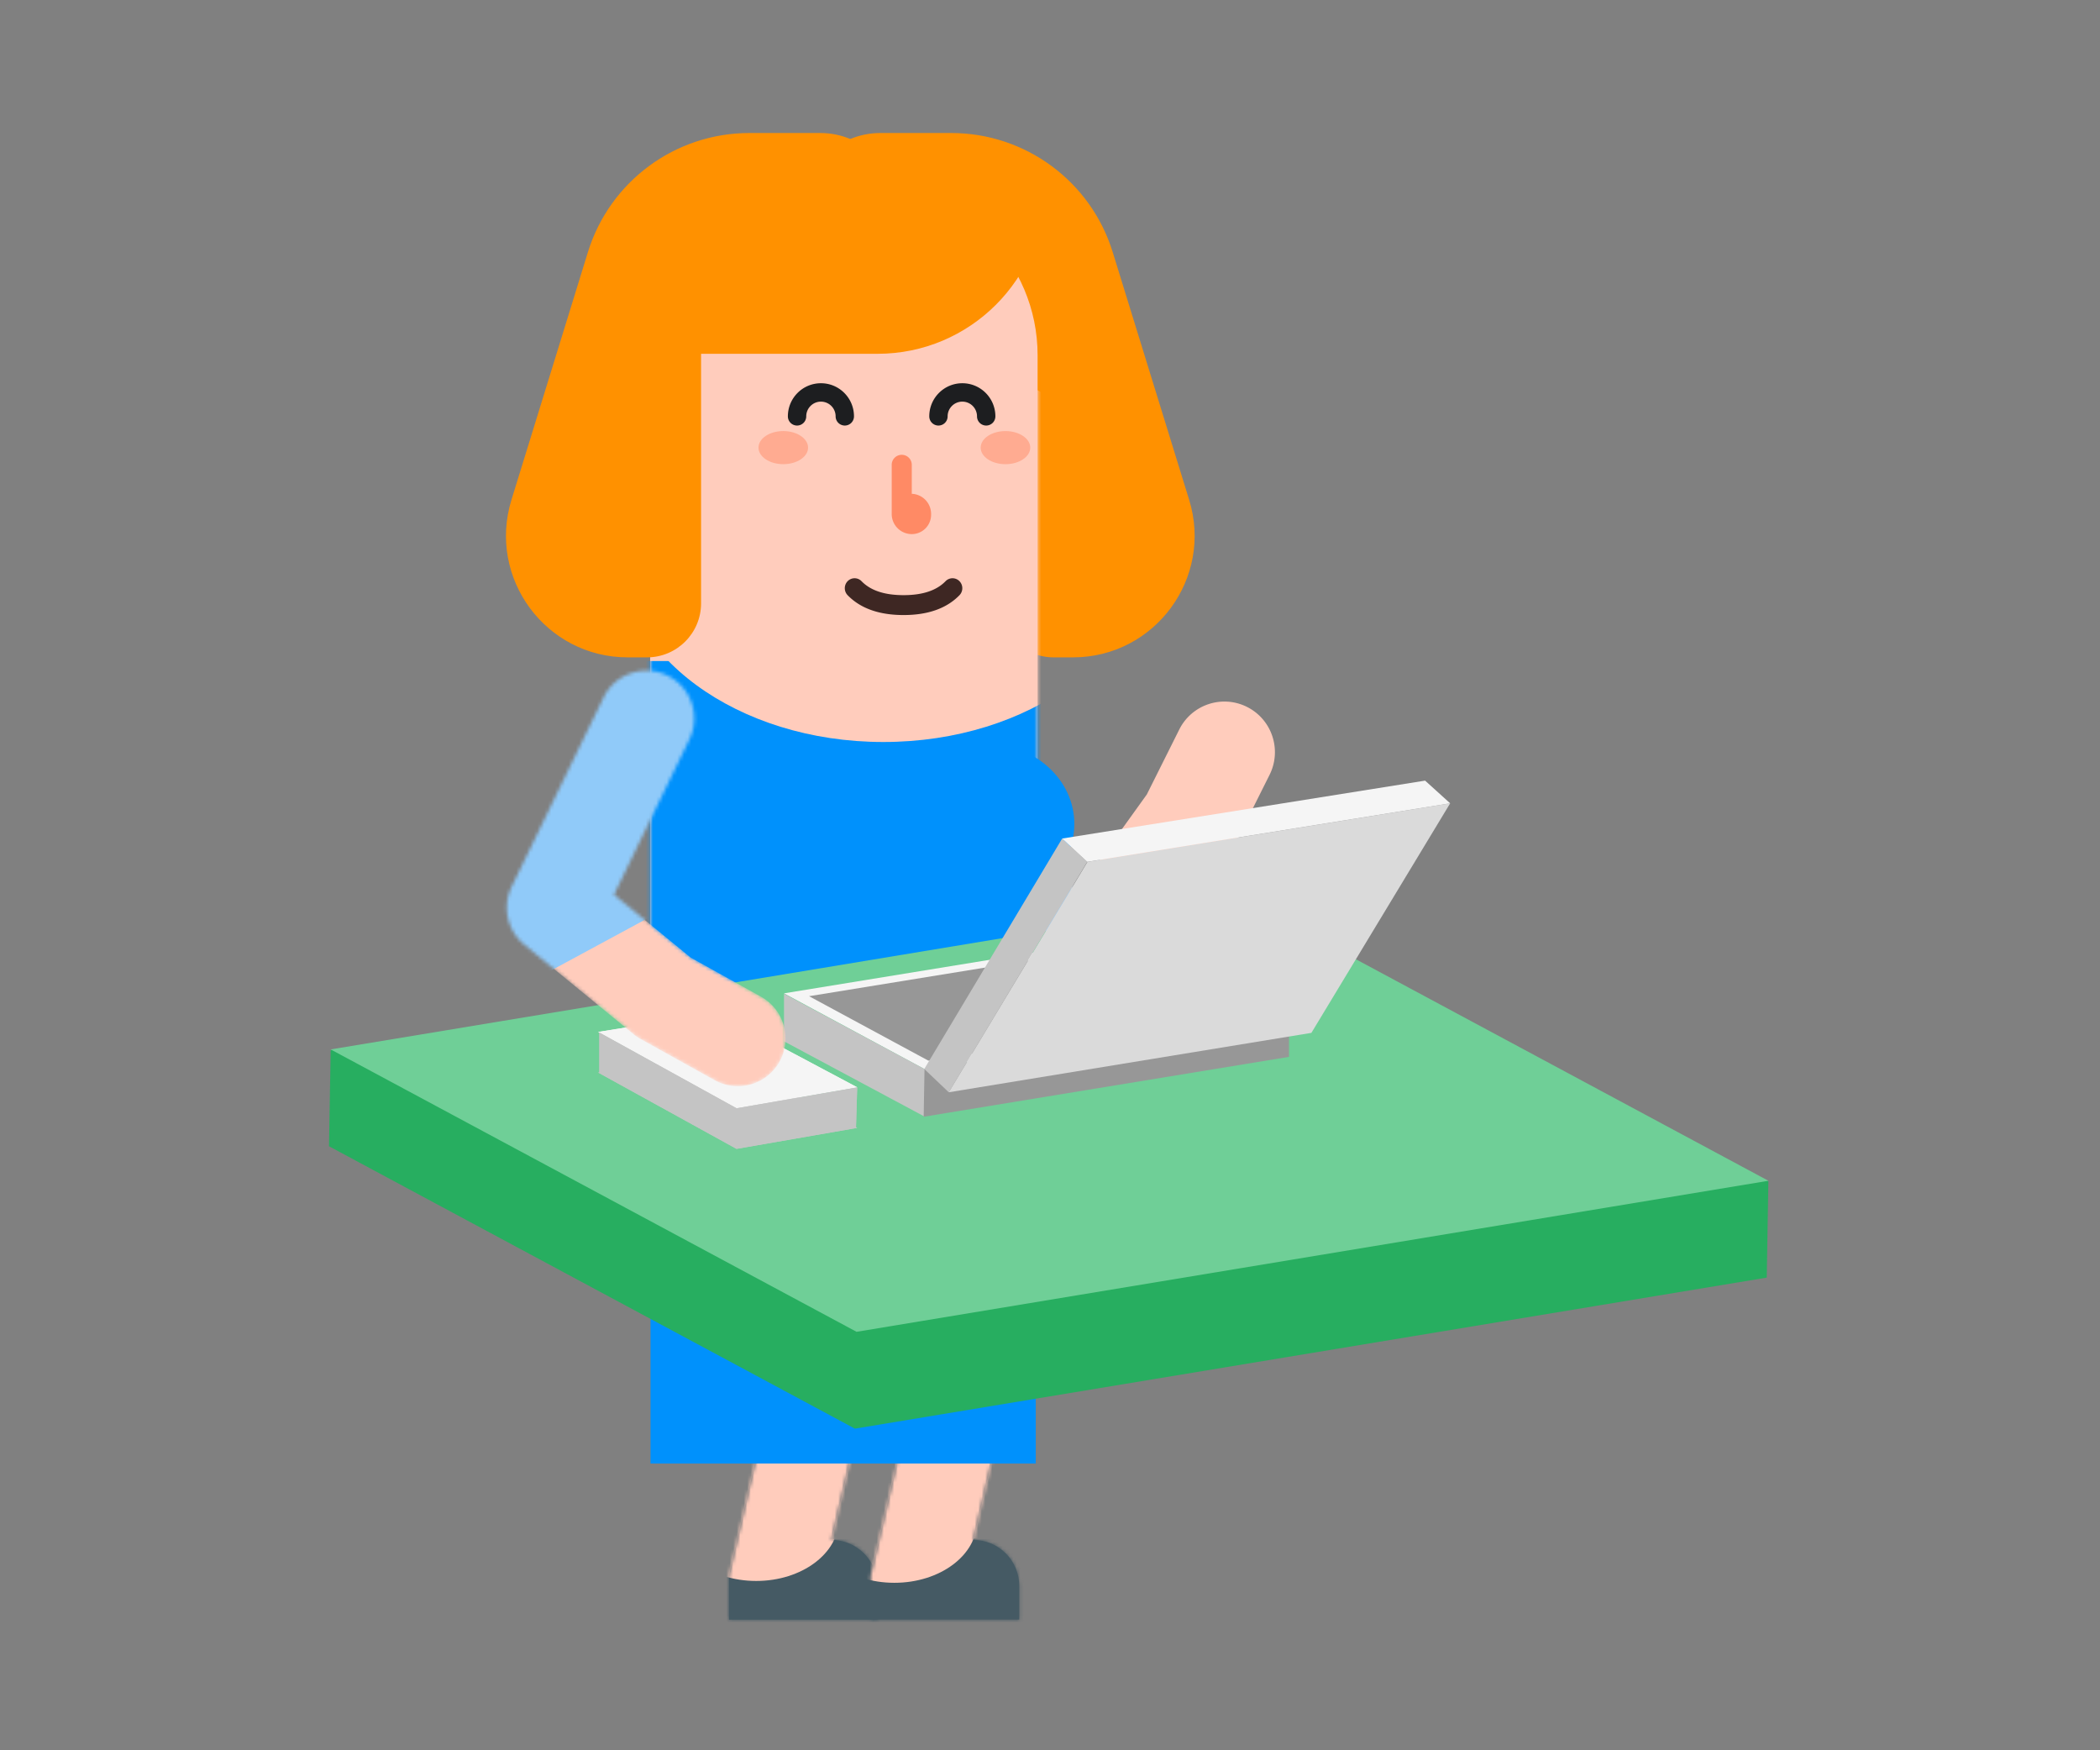 <svg width="600" height="500" viewBox="0 0 600 500" fill="none" xmlns="http://www.w3.org/2000/svg">
    <rect x="0" y="0" width="600" height="500" fill="#808080" stroke="none"/>
    <path d="M250.688 453.048v9.634h-42.411l.004-12.612 13.894-59.838-13.898-60.201c-1.633-7.07 2.765-14.127 9.823-15.762 7.057-1.636 14.101 2.77 15.733 9.84l14.585 63.171a13.17 13.17 0 0 1-.004 5.938l-10.842 46.69c7.244 0 13.116 5.883 13.116 13.14z" fill="#455A64"/>
    <mask id="1g5l87rera" style="mask-type:alpha" maskUnits="userSpaceOnUse" x="207" y="313" width="44" height="150">
        <path d="M250.688 453.048v9.634h-42.411l.004-12.612 13.894-59.838-13.898-60.201c-1.633-7.07 2.765-14.127 9.823-15.762 7.057-1.636 14.101 2.77 15.733 9.84l14.585 63.171a13.17 13.17 0 0 1-.004 5.938l-10.842 46.69c7.244 0 13.116 5.883 13.116 13.14z" fill="#fff"/>
    </mask>
    <g mask="url(#1g5l87rera)">
        <path fill="#FFCCBC" d="M297.379 321.285H195.077v148.739h102.302z"/>
        <path fill="#455A64" d="M259.082 439.54H191.93v31.009h67.152z"/>
        <ellipse rx="23.608" ry="17.607" transform="matrix(-1 0 0 1 216.062 434.023)" fill="#FFCCBC"/>
    </g>
    <path d="M291.21 453.048v9.607h-42.411l.004-12.585 13.895-59.838-13.899-60.201c-1.632-7.07 2.766-14.127 9.823-15.762 7.057-1.636 14.101 2.77 15.734 9.84l14.584 63.171c.451 1.954.45 3.985-.004 5.938l-10.842 46.69c7.244 0 13.116 5.883 13.116 13.14z" fill="#455A64"/>
    <mask id="giu6ho9xhb" style="mask-type:alpha" maskUnits="userSpaceOnUse" x="248" y="313" width="44" height="150">
        <path d="M291.21 453.048v9.607h-42.411l.004-12.585 13.895-59.838-13.899-60.201c-1.632-7.07 2.766-14.127 9.823-15.762 7.057-1.636 14.101 2.77 15.734 9.84l14.584 63.171c.451 1.954.45 3.985-.004 5.938l-10.842 46.69c7.244 0 13.116 5.883 13.116 13.14z" fill="#fff"/>
    </mask>
    <g mask="url(#giu6ho9xhb)">
        <path fill="#FFCCBC" d="M326.885 321.285H224.583v148.739h102.302z"/>
        <path fill="#455A64" d="M307.998 439.54h-67.152v31.009h67.152z"/>
        <ellipse rx="23.608" ry="17.607" transform="matrix(-1 0 0 1 255.535 434.549)" fill="#FFCCBC"/>
    </g>
    <path d="m327.658 226.96 9.276-18.56c3.567-7.138 12.234-10.027 19.359-6.453 7.125 3.574 10.009 12.257 6.442 19.395l-9.792 19.593a14.493 14.493 0 0 1-1.19 1.971l-35.153 48.94c-6.371 8.87-19.884 7.721-24.673-2.097l-25.483-52.243c-3.498-7.172-.531-15.827 6.628-19.332 7.159-3.505 15.798-.532 19.297 6.64l14.895 30.538 20.394-28.392z" fill="#FFCCBC"/>
    <mask id="ivnkv66ccc" style="mask-type:alpha" maskUnits="userSpaceOnUse" x="264" y="200" width="101" height="98">
        <path d="m327.658 226.96 9.276-18.56c3.567-7.138 12.234-10.027 19.359-6.453 7.125 3.574 10.009 12.257 6.442 19.395l-9.792 19.593a14.493 14.493 0 0 1-1.19 1.971l-35.153 48.94c-6.371 8.87-19.884 7.721-24.673-2.097l-25.483-52.243c-3.498-7.172-.531-15.827 6.628-19.332 7.159-3.505 15.798-.532 19.297 6.64l14.895 30.538 20.394-28.392z" fill="#fff"/>
    </mask>
    <g mask="url(#ivnkv66ccc)">
        <path fill="#90CAF9" d="m287.974 191.993-122.127 59.673 62.095 127.545 122.127-59.673z"/>
    </g>
    <path fill-rule="evenodd" clip-rule="evenodd" d="M229.304 60.202c0-12.262 9.94-22.202 22.202-22.202h20.293c21.172 0 39.873 13.799 46.118 34.03l21.842 70.759c6.9 22.353-9.812 45.001-33.205 45.001h-5.526c-8.53 0-15.445-6.915-15.445-15.445V87.16h-56.279V60.202z" fill="#FF9100"/>
    <path fill-rule="evenodd" clip-rule="evenodd" d="M296.457 101.506c0-26.656-21.609-48.266-48.266-48.266h-14.165c-26.656 0-48.265 21.61-48.265 48.266v226.7c0 26.656 21.609 48.266 48.265 48.266h14.165c26.657 0 48.266-21.61 48.266-48.266v-226.7z" fill="#FFCCBC"/>
    <mask id="fyrzo5abdd" style="mask-type:alpha" maskUnits="userSpaceOnUse" x="185" y="53" width="112" height="324">
        <path fill-rule="evenodd" clip-rule="evenodd" d="M296.457 101.506c0-26.656-21.609-48.266-48.266-48.266h-14.165c-26.656 0-48.265 21.61-48.265 48.266v226.7c0 26.656 21.609 48.266 48.265 48.266h14.165c26.657 0 48.266-21.61 48.266-48.266v-226.7z" fill="#fff"/>
    </mask>
    <g mask="url(#fyrzo5abdd)">
        <path fill="#0091FC" d="M322.688 188.839H166.874v115.627h155.814z"/>
        <ellipse rx="75.546" ry="55.449" transform="matrix(-1 0 0 1 252.389 156.518)" fill="#FFCCBC"/>
        <path fill="#B8E986" d="M327.935 285.546H156.382v68.325h171.553z"/>
        <path fill="#F06292" d="M185.761 285.546h-17.837v11.037h17.837z"/>
    </g>
    <path d="M274.142 170.025c-3.705 3.817-9.086 5.674-15.983 5.674s-12.278-1.857-15.983-5.674a2.874 2.874 0 0 1 .029-4.019 2.767 2.767 0 0 1 3.957.029c2.542 2.619 6.487 3.98 11.997 3.98s9.456-1.361 11.998-3.98a2.766 2.766 0 0 1 3.956-.029 2.873 2.873 0 0 1 .029 4.019z" fill="#3E2723"/>
    <path d="M265.506 118.938c0-5.225 4.228-9.46 9.443-9.46 5.216 0 9.444 4.235 9.444 9.46a2.626 2.626 0 0 1-2.624 2.628 2.626 2.626 0 0 1-2.623-2.628 4.2 4.2 0 0 0-4.197-4.204 4.2 4.2 0 0 0-4.197 4.204 2.625 2.625 0 0 1-2.623 2.628 2.625 2.625 0 0 1-2.623-2.628zM225.108 118.938c0-5.225 4.228-9.46 9.444-9.46 5.215 0 9.443 4.235 9.443 9.46a2.626 2.626 0 0 1-2.623 2.628 2.625 2.625 0 0 1-2.623-2.628 4.2 4.2 0 0 0-4.197-4.204 4.2 4.2 0 0 0-4.197 4.204 2.626 2.626 0 0 1-2.624 2.628 2.626 2.626 0 0 1-2.623-2.628z" fill="#1D1E20"/>
    <path fill-rule="evenodd" clip-rule="evenodd" d="M260.509 132.843a2.868 2.868 0 1 0-5.735 0v13.997a5.735 5.735 0 0 0 5.735 5.735 5.517 5.517 0 0 0 5.517-5.517v-.261a5.737 5.737 0 0 0-5.517-5.733v-8.221z" fill="#FF8A65"/>
    <ellipse rx="7.082" ry="4.73" transform="matrix(-1 0 0 1 223.794 127.871)" fill="#FFAB91"/>
    <ellipse rx="7.082" ry="4.73" transform="matrix(-1 0 0 1 287.276 127.874)" fill="#FFAB91"/>
    <ellipse rx="25.182" ry="22.863" transform="matrix(-1 0 0 1 281.767 235.353)" fill="#0091FC"/>
    <ellipse rx="25.182" ry="22.863" transform="matrix(-1 0 0 1 240.847 235.353)" fill="#0091FC"/>
    <path fill-rule="evenodd" clip-rule="evenodd" d="M295.932 284.497v133.587H185.861V284.497h110.071z" fill="#0091FC"/>
    <mask id="b1mbk25sne" style="mask-type:alpha" maskUnits="userSpaceOnUse" x="185" y="284" width="111" height="135">
        <path fill-rule="evenodd" clip-rule="evenodd" d="M295.932 284.497v133.587H185.861V284.497h110.071z" fill="#fff"/>
    </mask>
    <path fill-rule="evenodd" clip-rule="evenodd" d="M256.585 60.202c0-12.262-9.941-22.202-22.202-22.202H214.09c-21.172 0-39.873 13.799-46.118 34.03l-21.842 70.759c-6.9 22.353 9.811 45.001 33.205 45.001h5.526c8.53 0 15.445-6.915 15.445-15.445V87.16h56.279V60.202z" fill="#FF9100"/>
    <path d="M194.679 101.069c0-26.415 21.413-47.828 47.828-47.828h56.048c0 26.415-21.413 47.828-47.828 47.828h-56.048z" fill="#FF9100"/>
    <path fill-rule="evenodd" clip-rule="evenodd" d="m355.002 295.535 150.256 41.84-.475 27.6-260.527 43.146L94 327.452l.475-27.446 260.527-4.471z" fill="#27AE60"/>
    <path fill-rule="evenodd" clip-rule="evenodd" d="m355.002 256.64 150.256 80.669-260.526 43.147-150.257-80.669 260.527-43.147z" fill="#6FCF97"/>
    <path d="M264.086 305.376 224 283.766l103.82-16.934 40.465 21.483-104.199 17.061z" fill="#F5F5F5"/>
    <path d="m265.242 302.988-34.079-18.402 96.581-15.708 34.402 18.294-96.904 15.816z" fill="#979797"/>
    <path d="M224 283.886v13.585l40.25 21.549v-13.585L224 283.886z" fill="#C4C4C4"/>
    <path d="m263.909 319.02.235-13.592 104.141-17.107v13.592L263.909 319.02z" fill="#979797"/>
    <path d="m271.072 312.027 39.649-65.829 103.613-16.717-39.65 65.575-103.612 16.971z" fill="#DADADA"/>
    <path d="m271.072 312.027-6.993-6.651 39.397-65.833 7.164 6.652-39.568 65.832z" fill="#C4C4C4"/>
    <path d="m407.171 223-103.694 16.543 7.163 6.652 103.694-16.714-7.163-6.481z" fill="#F5F5F5"/>
    <path d="m210.438 328.197-39.544-21.804 33.967-5.484 40.052 21.295-34.475 5.993z" fill="#C4C4C4"/>
    <path d="m210.438 316.6-39.544-21.805 33.967-5.483 40.052 21.295-34.475 5.993z" fill="#F5F5F5"/>
    <path d="M171.235 306.367V294.94l39.227 21.66 34.451-5.969-.341 11.427-34.11 5.969-39.227-21.66z" fill="#C4C4C4"/>
    <path d="m210.438 328.197-39.544-21.804 33.967-5.484 40.052 21.295-34.475 5.993z" fill="#C4C4C4"/>
    <path d="m210.438 316.6-39.544-21.805 33.967-5.483 40.052 21.295-34.475 5.993z" fill="#F5F5F5"/>
    <path d="M171.235 306.367V294.94l39.227 21.66 34.451-5.969-.341 11.427-34.11 5.969-39.227-21.66z" fill="#C4C4C4"/>
    <mask id="xkzss9wkaf" style="mask-type:alpha" maskUnits="userSpaceOnUse" x="144" y="191" width="81" height="120">
        <path fill-rule="evenodd" clip-rule="evenodd" d="M190.67 192.958c6.778 3.293 9.604 11.457 6.311 18.235l-21.559 44.377 21.936 17.98 20.079 11.173c6.584 3.664 8.952 11.972 5.288 18.557-3.664 6.585-11.972 8.952-18.557 5.288L183.02 296.8a13.644 13.644 0 0 1-2.015-1.37l-31.211-25.583a13.645 13.645 0 0 1-3.623-16.514l26.265-54.064c3.293-6.778 11.456-9.603 18.234-6.311z" fill="#000"/>
    </mask>
    <g mask="url(#xkzss9wkaf)">
        <path fill-rule="evenodd" clip-rule="evenodd" d="M190.67 192.958c6.778 3.293 9.604 11.457 6.311 18.235l-21.559 44.377 21.936 17.98 20.079 11.173c6.584 3.664 8.952 11.972 5.288 18.557-3.664 6.585-11.972 8.952-18.557 5.288L183.02 296.8a13.644 13.644 0 0 1-2.015-1.37l-31.211-25.583a13.645 13.645 0 0 1-3.623-16.514l26.265-54.064c3.293-6.778 11.456-9.603 18.234-6.311z" fill="#FFCCBC"/>
        <path d="m142.917 285.092 60.39-32.638 8.584-80.848-79.57 11.81 10.596 101.676z" fill="#90CAF9"/>
    </g>
</svg>
